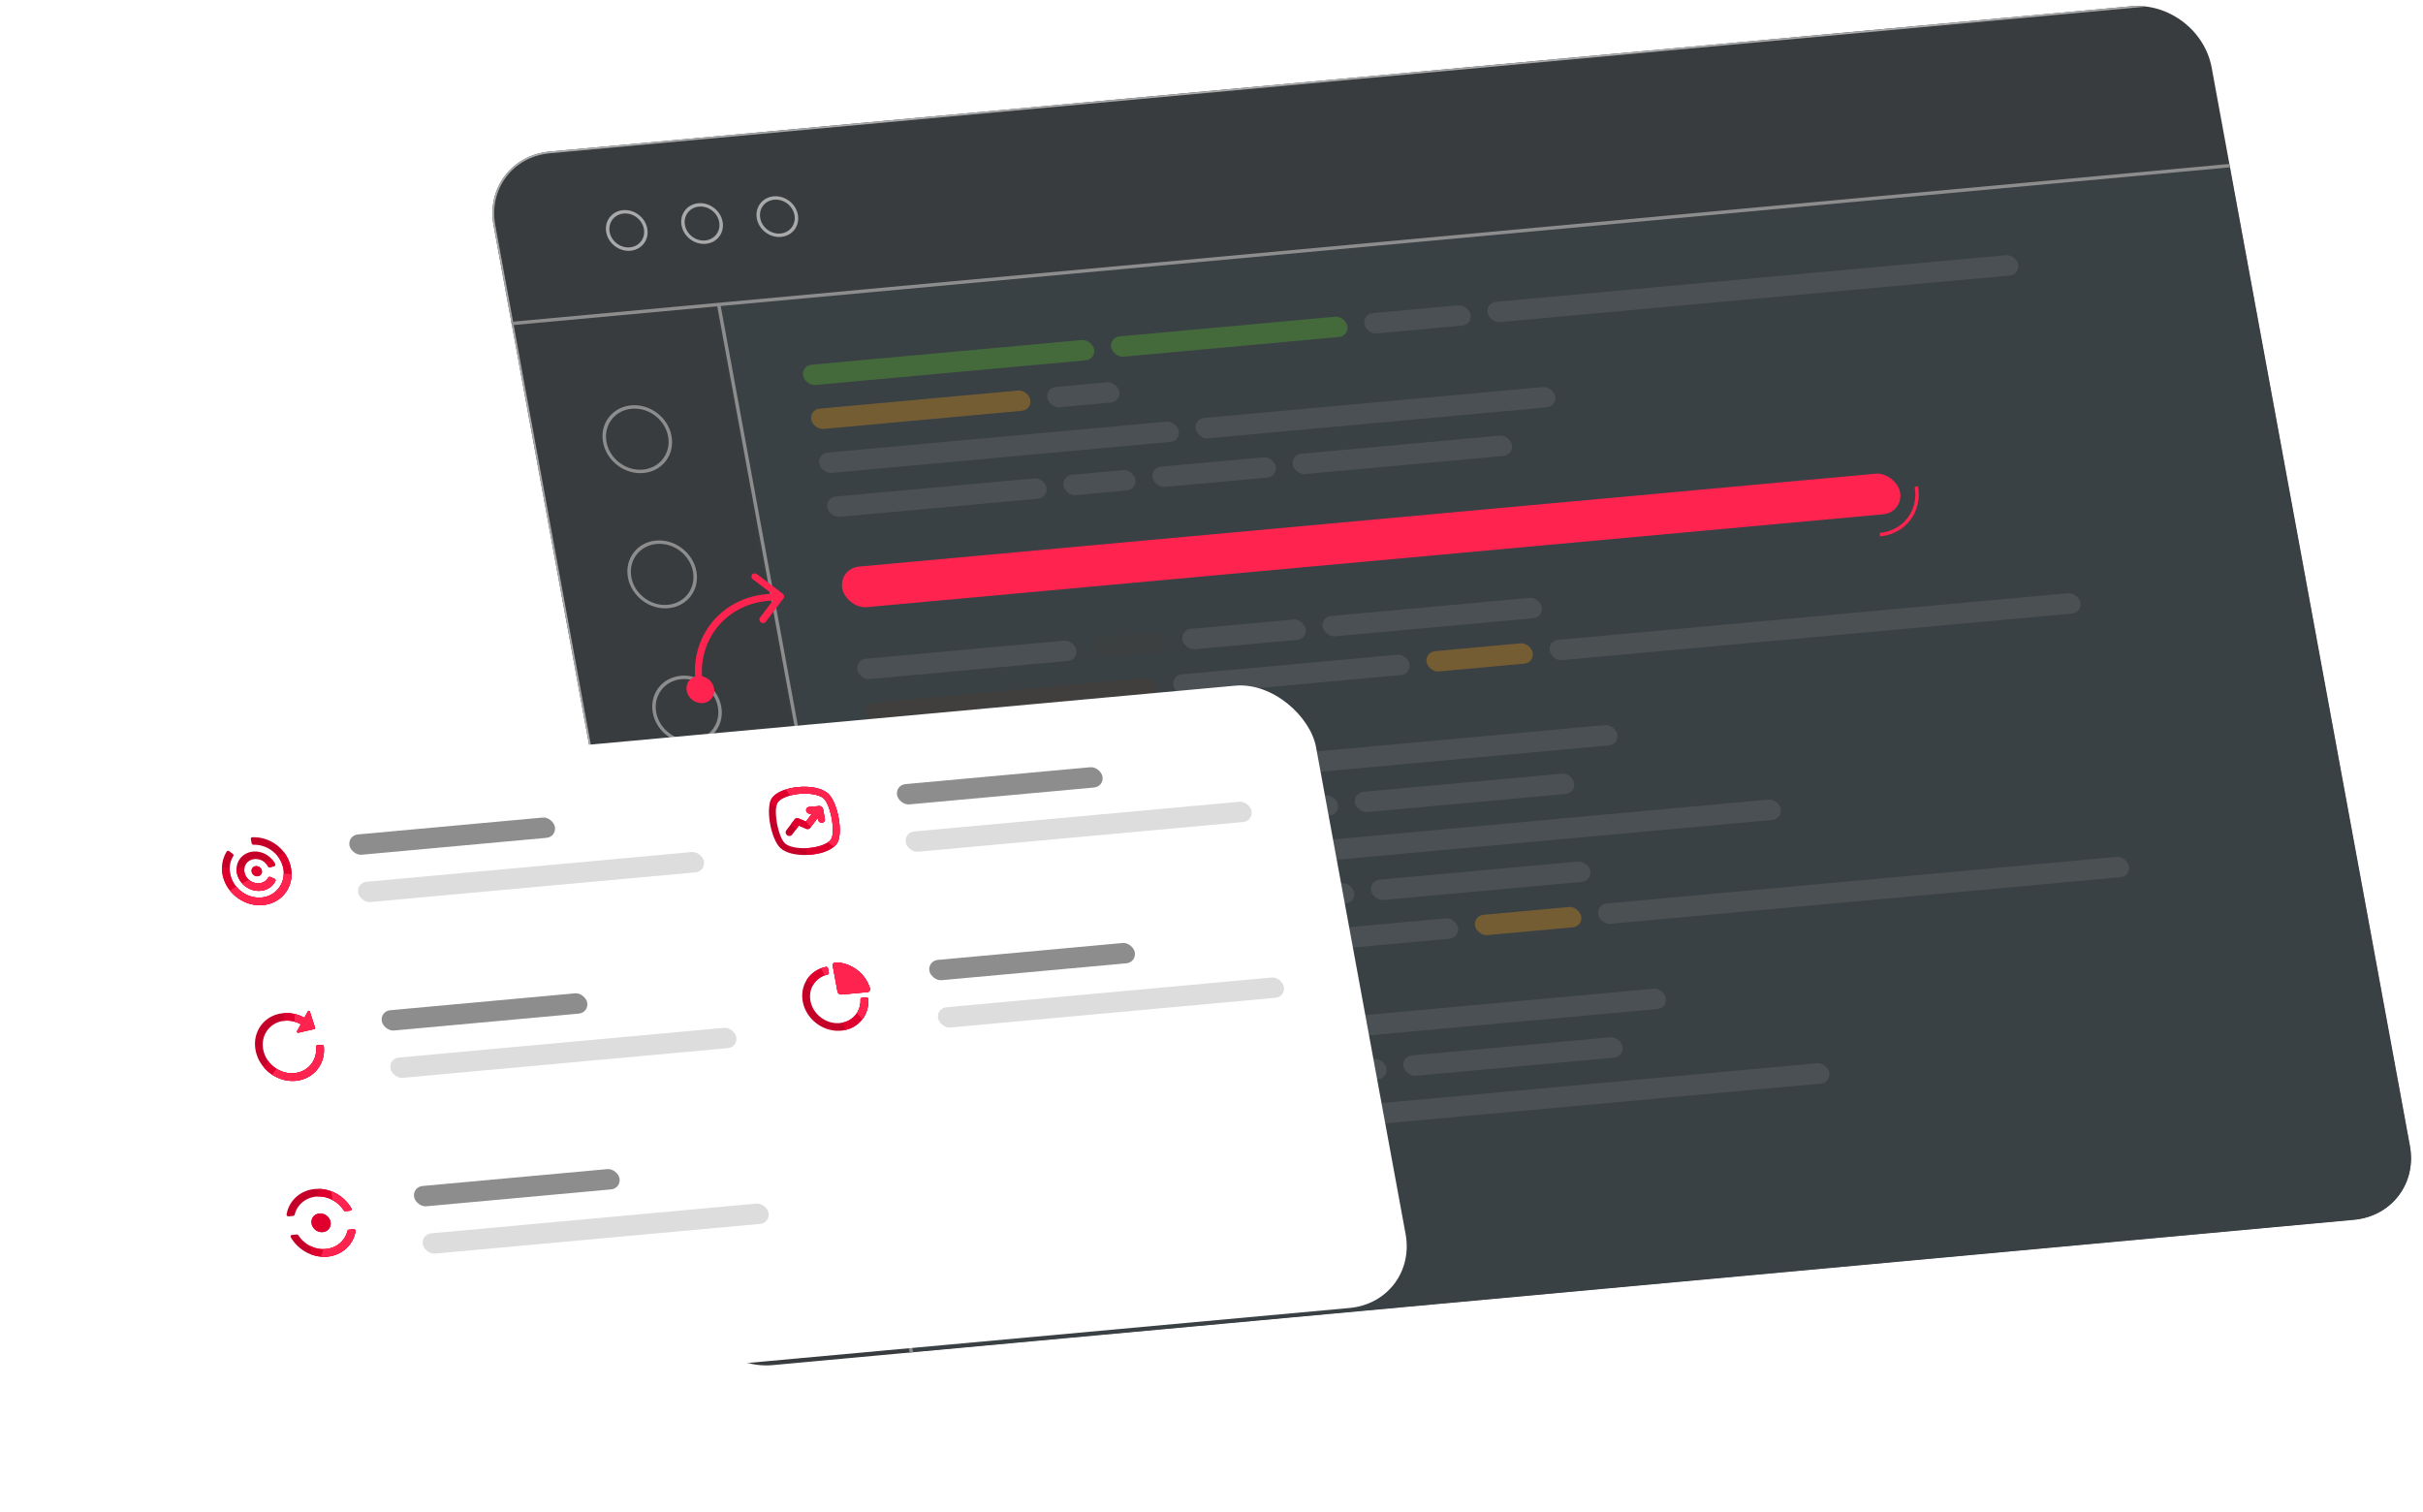 <svg width="705" height="440" viewBox="0 0 705 440" fill="none" xmlns="http://www.w3.org/2000/svg"><g clip-path="url(#a)"><path d="M143.617 65.604c-1.998-10.864 5.3-20.49 16.299-21.5L619.978 1.83c10.999-1.01 21.536 6.976 23.533 17.84l57.695 313.739c1.998 10.864-5.299 20.49-16.298 21.5l-460.062 42.274c-11 1.011-21.536-6.977-23.534-17.84l-57.695-313.74Z" fill="#383C3F"/><mask id="b" style="mask-type:alpha" maskUnits="userSpaceOnUse" x="208" y="48" width="497" height="346"><path transform="matrix(.996 -.091 .181 .984 208.609 88.635)" fill="#5E5A5A" d="M0 0h442v310H0z"/></mask><g mask="url(#b)"><path fill="#3A4145" d="m98.469 98.756 550.287-50.564 56.067 304.887-550.287 50.564z"/></g><path d="M638.898.091 159.916 44.104c-10.999 1.01-18.297 10.636-16.299 21.5l61.313 333.409" stroke="#A9A9A9"/><path d="m148.863 94.125 499.894-45.934M209.109 88.59l56.429 306.854" stroke="#8D8D8D"/><rect opacity=".3" width="64" height="6" rx="3" transform="matrix(.996 -.091 .181 .984 235.492 119.17)" fill="#FA9B0C"/><rect opacity=".2" width="21" height="6" rx="3" transform="matrix(.996 -.091 .181 .984 304.203 112.855)" fill="#8D8D8D"/><rect opacity=".2" width="64" height="6" rx="3" transform="matrix(.996 -.091 .181 .984 253.578 217.52)" fill="#8D8D8D"/><rect opacity=".2" width="21" height="6" rx="3" transform="matrix(.996 -.091 .181 .984 322.289 211.205)" fill="#8D8D8D"/><rect opacity=".2" width="64" height="6" rx="3" transform="matrix(.996 -.091 .181 .984 267.684 294.234)" fill="#8D8D8D"/><rect opacity=".2" width="21" height="6" rx="3" transform="matrix(.996 -.091 .181 .984 336.395 287.92)" fill="#8D8D8D"/><rect opacity=".2" width="64" height="6" rx="3" transform="matrix(.996 -.091 .181 .984 240.191 144.74)" fill="#8D8D8D"/><rect opacity=".2" width="64" height="6" rx="3" transform="matrix(.996 -.091 .181 .984 375.621 132.297)" fill="#8D8D8D"/><rect opacity=".2" width="36" height="6" rx="3" transform="matrix(.996 -.091 .181 .984 334.793 136.047)" fill="#8D8D8D"/><rect opacity=".2" width="21" height="6" rx="3" transform="matrix(.996 -.091 .181 .984 308.902 138.426)" fill="#8D8D8D"/><rect opacity=".2" width="64" height="6" rx="3" transform="matrix(.996 -.091 .181 .984 258.281 243.092)" fill="#5BCA27"/><rect opacity=".2" width="64" height="6" rx="3" transform="matrix(.996 -.091 .181 .984 393.711 230.648)" fill="#8D8D8D"/><rect opacity=".2" width="36" height="6" rx="3" transform="matrix(.996 -.091 .181 .984 352.883 234.398)" fill="#8D8D8D"/><rect opacity=".2" width="21" height="6" rx="3" transform="matrix(.996 -.091 .181 .984 326.992 236.777)" fill="#FA9B0C"/><rect opacity=".2" width="64" height="6" rx="3" transform="matrix(.996 -.091 .181 .984 272.387 319.805)" fill="#5BCA27"/><rect opacity=".2" width="64" height="6" rx="3" transform="matrix(.996 -.091 .181 .984 407.816 307.361)" fill="#8D8D8D"/><rect opacity=".2" width="36" height="6" rx="3" transform="matrix(.996 -.091 .181 .984 366.988 311.111)" fill="#8D8D8D"/><rect opacity=".2" width="21" height="6" rx="3" transform="matrix(.996 -.091 .181 .984 341.098 313.49)" fill="#FA9B0C"/><rect opacity=".2" width="64" height="6" rx="3" transform="matrix(.996 -.091 .181 .984 248.875 191.949)" fill="#8D8D8D"/><rect opacity=".2" width="64" height="6" rx="3" transform="matrix(.996 -.091 .181 .984 384.305 179.506)" fill="#8D8D8D"/><rect opacity=".2" width="36" height="6" rx="3" transform="matrix(.996 -.091 .181 .984 343.477 183.256)" fill="#8D8D8D"/><rect opacity=".4" width="21" height="6" rx="3" transform="matrix(.996 -.091 .181 .984 317.586 185.635)" fill="#403F3E"/><rect opacity=".2" width="64" height="6" rx="3" transform="matrix(.996 -.091 .181 .984 262.98 268.662)" fill="#8D8D8D"/><rect opacity=".2" width="64" height="6" rx="3" transform="matrix(.996 -.091 .181 .984 398.41 256.219)" fill="#8D8D8D"/><rect opacity=".2" width="36" height="6" rx="3" transform="matrix(.996 -.091 .181 .984 357.582 259.969)" fill="#8D8D8D"/><rect opacity=".4" width="21" height="6" rx="3" transform="matrix(.996 -.091 .181 .984 331.691 262.348)" fill="#403F3E"/><rect width="309" height="12" rx="6" transform="matrix(.996 -.091 .181 .984 243.992 165.395)" fill="#FF234F"/><path d="M557.578 141.58c1.299 7.061-3.444 13.318-10.594 13.975" stroke="#FF234F"/><rect opacity=".2" width="105" height="6" rx="3" transform="matrix(.996 -.091 .181 .984 237.844 131.955)" fill="#8D8D8D"/><rect opacity=".2" width="105" height="6" rx="3" transform="matrix(.996 -.091 .181 .984 347.383 121.891)" fill="#8D8D8D"/><rect opacity=".2" width="105" height="6" rx="3" transform="matrix(.996 -.091 .181 .984 255.93 230.307)" fill="#8D8D8D"/><rect opacity=".2" width="105" height="6" rx="3" transform="matrix(.996 -.091 .181 .984 365.469 220.242)" fill="#8D8D8D"/><rect opacity=".2" width="105" height="6" rx="3" transform="matrix(.996 -.091 .181 .984 270.035 307.02)" fill="#8D8D8D"/><rect opacity=".2" width="105" height="6" rx="3" transform="matrix(.996 -.091 .181 .984 379.574 296.955)" fill="#8D8D8D"/><rect opacity=".2" width="46" height="6" rx="3" transform="matrix(.996 -.091 .181 .984 260.629 255.877)" fill="#8D8D8D"/><rect opacity=".2" width="207" height="6" rx="3" transform="matrix(.996 -.091 .181 .984 311.414 251.211)" fill="#8D8D8D"/><rect opacity=".2" width="46" height="6" rx="3" transform="matrix(.996 -.091 .181 .984 274.738 332.592)" fill="#8D8D8D"/><rect opacity=".2" width="207" height="6" rx="3" transform="matrix(.996 -.091 .181 .984 325.523 327.926)" fill="#8D8D8D"/><rect opacity=".3" width="85" height="6" rx="3" transform="matrix(.996 -.091 .181 .984 233.141 106.385)" fill="#5BCA27"/><rect opacity=".2" width="155" height="6" rx="3" transform="matrix(.996 -.091 .181 .984 432.301 88.084)" fill="#8D8D8D"/><rect opacity=".2" width="31" height="6" rx="3" transform="matrix(.996 -.091 .181 .984 396.453 91.379)" fill="#8D8D8D"/><rect opacity=".3" width="69" height="6" rx="3" transform="matrix(.996 -.091 .181 .984 322.762 98.15)" fill="#5BCA27"/><rect width="85" height="6" rx="3" transform="matrix(.996 -.091 .181 .984 251.227 204.734)" fill="#403F3E"/><rect width="155" height="6" rx="3" transform="matrix(.996 -.091 .181 .984 450.387 186.434)" fill="#4B5053"/><rect opacity=".3" width="31" height="6" rx="3" transform="matrix(.996 -.091 .181 .984 414.539 189.729)" fill="#FA9B0C"/><rect opacity=".2" width="69" height="6" rx="3" transform="matrix(.996 -.091 .181 .984 340.848 196.5)" fill="#8D8D8D"/><rect width="85" height="6" rx="3" transform="matrix(.996 -.091 .181 .984 265.332 281.449)" fill="#403F3E"/><rect width="155" height="6" rx="3" transform="matrix(.996 -.091 .181 .984 464.492 263.148)" fill="#4B5053"/><rect opacity=".3" width="31" height="6" rx="3" transform="matrix(.996 -.091 .181 .984 428.645 266.443)" fill="#FA9B0C"/><rect opacity=".2" width="69" height="6" rx="3" transform="matrix(.996 -.091 .181 .984 354.953 273.215)" fill="#8D8D8D"/><circle cx="6" cy="6" r="5.5" transform="matrix(.996 -.091 .181 .984 175.301 61.691)" stroke="#A9A9A9"/><circle cx="6" cy="6" r="5.5" transform="matrix(.996 -.091 .181 .984 197.211 59.68)" stroke="#A9A9A9"/><circle cx="6" cy="6" r="5.5" transform="matrix(.996 -.091 .181 .984 219.117 57.666)" stroke="#A9A9A9"/><circle cx="10" cy="10" r="9.5" transform="matrix(.996 -.091 .181 .984 173.66 118.85)" stroke="#8D8D8D"/><circle cx="10" cy="10" r="9.5" transform="matrix(.996 -.091 .181 .984 180.895 158.191)" stroke="#8D8D8D"/><circle cx="10" cy="10" r="9.5" transform="matrix(.996 -.091 .181 .984 188.129 197.531)" stroke="#8D8D8D"/><circle cx="10" cy="10" r="9.5" transform="matrix(.996 -.091 .181 .984 195.363 236.871)" stroke="#8D8D8D"/><circle cx="10" cy="10" r="9.5" transform="matrix(.996 -.091 .181 .984 202.602 276.211)" stroke="#8D8D8D"/></g><g filter="url(#c)"><rect width="353" height="184" rx="20" transform="matrix(.996 -.091 .181 .984 27.703 217.805)" fill="#fff"/></g><rect width="60" height="6" rx="3" transform="matrix(.996 -.091 .181 .984 101.145 243.055)" fill="#8D8D8D"/><rect width="60" height="6" rx="3" transform="matrix(.996 -.091 .181 .984 110.551 294.197)" fill="#8D8D8D"/><rect width="60" height="6" rx="3" transform="matrix(.996 -.091 .181 .984 119.953 345.34)" fill="#8D8D8D"/><rect width="60" height="6" rx="3" transform="matrix(.996 -.091 .181 .984 260.473 228.414)" fill="#8D8D8D"/><rect width="60" height="6" rx="3" transform="matrix(.996 -.091 .181 .984 269.879 279.557)" fill="#8D8D8D"/><rect width="101" height="6" rx="3" transform="matrix(.996 -.091 .181 .984 103.676 256.824)" fill="#DDD"/><rect width="101" height="6" rx="3" transform="matrix(.996 -.091 .181 .984 113.082 307.967)" fill="#DDD"/><rect width="101" height="6" rx="3" transform="matrix(.996 -.091 .181 .984 122.488 359.109)" fill="#DDD"/><rect width="101" height="6" rx="3" transform="matrix(.996 -.091 .181 .984 263.008 242.184)" fill="#DDD"/><rect width="101" height="6" rx="3" transform="matrix(.996 -.091 .181 .984 272.41 293.326)" fill="#DDD"/><g filter="url(#d)"><rect width="32" height="32" rx="6" transform="matrix(.996 -.091 .181 .984 55.883 239.213)" fill="#fff"/></g><g filter="url(#e)"><rect width="32" height="32" rx="6" transform="matrix(.996 -.091 .181 .984 65.29 290.355)" fill="#fff"/></g><g filter="url(#f)"><rect width="32" height="32" rx="6" transform="matrix(.996 -.091 .181 .984 74.691 341.498)" fill="#fff"/></g><g filter="url(#g)"><rect width="32" height="32" rx="6" transform="matrix(.996 -.091 .181 .984 215.211 224.572)" fill="#fff"/></g><g filter="url(#h)"><rect width="32" height="32" rx="6" transform="matrix(.996 -.091 .181 .984 224.617 275.715)" fill="#fff"/></g><g clip-path="url(#i)"><path d="M74.434 252.004a1.344 1.344 0 0 0-1.222 1.612c.15.816.94 1.415 1.764 1.339a1.345 1.345 0 0 0 1.222-1.613 1.672 1.672 0 0 0-1.764-1.338Zm5.613-.62a6.654 6.654 0 0 0-3.31-3.11c-3.07-1.323-6.465-.09-7.567 2.791a5.23 5.23 0 0 0-.33 1.465c-.124 1.594.47 3.214 1.586 4.462a6.683 6.683 0 0 0 2.341 1.684c2.909 1.254 6.11.213 7.376-2.352.118-.238-.021-.532-.284-.647l-1.164-.507a.535.535 0 0 0-.682.224c-.829 1.452-2.732 2.042-4.493 1.283a4.095 4.095 0 0 1-1.027-.632c-1.126-.939-1.66-2.4-1.311-3.726h.002c.025-.111.06-.223.102-.333.675-1.761 2.77-2.547 4.697-1.715.387.167.736.385 1.042.643.38.319.692.698.924 1.113.138.247.43.396.69.317l1.147-.351a.426.426 0 0 0 .26-.609Zm2.582-3.416c-2.149-2.82-5.607-4.519-9.235-4.363a.43.43 0 0 0-.408.524l.221 1.204c.05.272.314.471.59.462 2.74-.08 5.357 1.253 7.009 3.364a8.264 8.264 0 0 1 1.643 3.609c.09.487.13.972.12 1.45-.067 3.5-2.693 6.569-6.457 6.914-2.847.262-5.613-1.027-7.375-3.164a8.313 8.313 0 0 1-1.776-3.777 7.61 7.61 0 0 1-.122-1.68 6.962 6.962 0 0 1 1.029-3.404.532.532 0 0 0-.159-.704l-1.033-.75c-.234-.169-.548-.134-.69.088a8.968 8.968 0 0 0-1.397 4.576c-.021.675.03 1.371.16 2.077a10.638 10.638 0 0 0 2.153 4.692c2.257 2.847 5.883 4.577 9.615 4.234 4.882-.448 8.305-4.294 8.314-8.955 0-.588-.054-1.191-.166-1.801a10.764 10.764 0 0 0-2.036-4.596Z" fill="#C40028"/><path d="M76.22 253.685c.043-.81-.6-1.559-1.438-1.672-.836-.114-1.55.451-1.594 1.262-.043.81.6 1.559 1.437 1.673.837.113 1.55-.452 1.594-1.263Z" fill="#E0002D"/><path d="M68.84 252.53a23.06 23.06 0 0 0 2.34-.211c-.442 1.682.535 3.582 2.34 4.358 1.76.759 3.663.169 4.492-1.283a.535.535 0 0 1 .681-.224l1.165.507c.263.115.402.409.284.647-1.266 2.565-4.467 3.606-7.376 2.352-2.564-1.105-4.12-3.655-3.926-6.146ZM77.947 252.027a4.01 4.01 0 0 0-.923-1.113 20.518 20.518 0 0 0 2.129-.867c.355.412.656.863.892 1.337a.426.426 0 0 1-.26.609l-1.148.351c-.259.079-.551-.07-.69-.317Z" fill="#E0002D"/><path d="M84.664 252.564c1 5.434-2.649 10.25-8.148 10.756-5.5.505-10.769-3.492-11.768-8.926a9.818 9.818 0 0 1-.16-2.078c.729.079 1.465.154 2.25.195a7.6 7.6 0 0 0 .122 1.679c.777 4.227 4.874 7.335 9.151 6.942 4.278-.393 7.084-4.303 6.337-8.365a8.272 8.272 0 0 0-1.643-3.609c.652-.392 1.24-.791 1.823-1.191a10.767 10.767 0 0 1 2.036 4.597Z" fill="#E0002D"/><path d="M70.427 256.991c.615-.327 1.29-.645 2.067-.948.301.253.645.469 1.028.633 1.761.759 3.664.168 4.492-1.283a.536.536 0 0 1 .682-.225l1.164.508c.264.115.403.409.285.647-1.266 2.564-4.468 3.606-7.376 2.352a6.683 6.683 0 0 1-2.342-1.684Z" fill="#FF234F"/><path d="M84.83 254.365c-.009 4.661-3.432 8.507-8.314 8.955-3.732.343-7.358-1.387-9.615-4.234.637-.367 1.228-.745 1.835-1.118 1.762 2.137 4.528 3.426 7.375 3.164 3.764-.345 6.39-3.413 6.457-6.914.816.011 1.557.068 2.261.147Z" fill="#FF234F"/></g><g clip-path="url(#j)"><path d="M94.212 304.484c.537 5.107-2.983 9.49-8.173 9.967-2.443.224-4.843-.455-6.837-1.763a11.365 11.365 0 0 1-2.37-2.073 10.752 10.752 0 0 1-2.472-5.09c-.999-5.431 2.611-10.239 8.062-10.74a10.395 10.395 0 0 1 3.278.228c1.004.235 1.97.613 2.868 1.115l1.02-1.875-.001-.006a.278.278 0 0 1 .3-.142.348.348 0 0 1 .275.241l1.512 4.675c.053.165-.036.331-.201.368l-4.641 1.077a.322.322 0 0 1-.241-.039c-.155-.092-.214-.281-.136-.425l1.085-1.994a8.643 8.643 0 0 0-1.844-.749 7.951 7.951 0 0 0-3.325-.207c-3.968.604-6.539 4.21-5.793 8.267a8.245 8.245 0 0 0 1.374 3.25 8.833 8.833 0 0 0 2.52 2.391c1.516.955 3.32 1.446 5.157 1.277 3.986-.366 6.7-3.702 6.347-7.611a.468.468 0 0 1 .435-.525l1.24-.079a.536.536 0 0 1 .561.462Z" fill="#C40028"/><path d="M82.826 296.997a6.765 6.765 0 0 0-.455.056c.11-.83.173-1.583.199-2.278 2.115-.164 4.192.347 5.998 1.355l1.02-1.875-.001-.006a.277.277 0 0 1 .3-.143.35.35 0 0 1 .274.241l1.513 4.676a.28.28 0 0 1-.201.368l-4.641 1.077a.327.327 0 0 1-.241-.039c-.155-.093-.214-.281-.136-.426l1.085-1.993c-1.419-.78-3.052-1.166-4.714-1.013ZM94.214 304.484c.537 5.107-2.983 9.49-8.174 9.967-3.52.324-6.952-1.231-9.207-3.836.361-.761.739-1.419 1.12-2.046 1.706 2.433 4.648 3.946 7.678 3.668 3.985-.366 6.7-3.702 6.347-7.611a.468.468 0 0 1 .435-.525l1.24-.079a.536.536 0 0 1 .56.462Z" fill="#E0002D"/><path d="M87.542 298.01a8.54 8.54 0 0 0-1.844-.749c.045-.806.037-1.543.004-2.246 1.004.235 1.97.612 2.868 1.115l1.02-1.875-.001-.006a.277.277 0 0 1 .3-.142c.13.02.237.117.274.24l1.513 4.676a.28.28 0 0 1-.201.368l-4.641 1.077a.322.322 0 0 1-.241-.039c-.155-.093-.214-.281-.136-.426l1.085-1.993ZM94.21 304.484c.537 5.107-2.982 9.49-8.173 9.967-2.443.225-4.843-.455-6.836-1.763.42-.619.845-1.174 1.269-1.728 1.516.955 3.32 1.446 5.158 1.277 3.985-.366 6.7-3.702 6.346-7.611a.468.468 0 0 1 .436-.525l1.24-.079a.536.536 0 0 1 .56.462Z" fill="#FF234F"/></g><g clip-path="url(#k)"><path d="m102.878 357.661-1.359.125a.468.468 0 0 0-.417.357c-.692 2.817-3.087 4.965-6.279 5.258-.225.021-.45.031-.675.033a8.433 8.433 0 0 1-3.915-.943 8.845 8.845 0 0 1-3.382-3.038.584.584 0 0 0-.532-.271l-1.364.126a.434.434 0 0 0-.347.662c1.318 2.321 3.482 4.123 5.994 5.034a10.9 10.9 0 0 0 2.823.62c.596.048 1.197.046 1.803-.01 4.34-.399 7.535-3.452 8.225-7.376.056-.316-.243-.608-.575-.577Zm-.648-6.072c-1.302-2.291-3.425-4.076-5.89-4.997a10.823 10.823 0 0 0-3.519-.688 10.45 10.45 0 0 0-1.21.04c-4.34.399-7.538 3.453-8.225 7.376-.056.319.24.608.574.578l1.364-.126a.469.469 0 0 0 .413-.357c.692-2.817 3.087-4.964 6.279-5.258a8.429 8.429 0 0 1 4.716.977 8.83 8.83 0 0 1 3.255 2.972.588.588 0 0 0 .533.27l1.364-.125a.435.435 0 0 0 .346-.662Zm-9.31 1.485c-1.521.14-2.53 1.464-2.255 2.957.275 1.493 1.73 2.591 3.25 2.451 1.518-.139 2.528-1.464 2.254-2.956-.275-1.493-1.73-2.591-3.25-2.452Z" fill="#C40028"/><path d="M93.914 358.481c1.52-.139 2.53-1.463 2.255-2.957-.275-1.493-1.73-2.59-3.25-2.451-1.519.14-2.528 1.464-2.254 2.957.275 1.494 1.73 2.591 3.25 2.451ZM103.452 358.238c-.691 3.924-3.885 6.978-8.226 7.376a10.673 10.673 0 0 1-4.626-.61 24.351 24.351 0 0 1-.368-2.513 8.392 8.392 0 0 0 4.59.91c3.191-.293 5.587-2.44 6.278-5.258a.47.47 0 0 1 .417-.357l1.36-.125c.332-.031.631.261.575.577ZM92.431 348.131c.16-.671.295-1.4.392-2.227 3.895.096 7.517 2.358 9.409 5.684a.435.435 0 0 1-.346.662l-1.364.126a.587.587 0 0 1-.533-.27c-1.615-2.487-4.516-4.099-7.558-3.975Z" fill="#E0002D"/><path d="M103.452 358.237c-.69 3.924-3.885 6.978-8.225 7.376a10.55 10.55 0 0 1-1.803.011c.215-.81.461-1.522.723-2.19.225-.003.45-.013.675-.034 3.192-.293 5.587-2.44 6.279-5.258a.468.468 0 0 1 .417-.357l1.359-.125c.332-.031.631.261.575.577ZM96.732 349.133a20.785 20.785 0 0 0-.393-2.542c2.466.921 4.589 2.706 5.891 4.997a.435.435 0 0 1-.347.662l-1.363.125a.587.587 0 0 1-.533-.27 8.83 8.83 0 0 0-3.255-2.972Z" fill="#FF234F"/></g><g clip-path="url(#l)"><path d="M239.331 235.038a1.147 1.147 0 0 0-.635-.482 1.06 1.06 0 0 0-.391-.034l-2.915.268a.918.918 0 0 0-.652.353.91.91 0 0 0-.163.722c.048.262.2.502.419.67.22.168.493.247.758.223l.517-.048-1.761 2.312-2.127-.895a1.058 1.058 0 0 0-.647-.063.904.904 0 0 0-.519.33l-.971 1.282-1.473 1.943a.885.885 0 0 0-.159.34.94.94 0 0 0-.007.385c.024.131.073.255.146.371a1.132 1.132 0 0 0 .64.482c.129.037.264.051.396.037h.002a.941.941 0 0 0 .369-.106.844.844 0 0 0 .285-.241l1.052-1.395.95-1.26 2.129.905c.208.087.436.107.646.057a.896.896 0 0 0 .516-.335l.17-.225 2.02-2.667.094.511c.048.262.2.501.419.669.219.169.493.248.757.223a.92.92 0 0 0 .652-.352.912.912 0 0 0 .163-.723l-.53-2.88a1.141 1.141 0 0 0-.15-.377Zm0 0a1.147 1.147 0 0 0-.635-.482 1.06 1.06 0 0 0-.391-.034l-2.915.268a.918.918 0 0 0-.652.353.91.91 0 0 0-.163.722c.048.262.2.502.419.67.22.168.493.247.758.223l.517-.048-1.761 2.312-2.127-.895a1.058 1.058 0 0 0-.647-.063.904.904 0 0 0-.519.33l-.971 1.282-1.473 1.943a.885.885 0 0 0-.159.34.94.94 0 0 0-.007.385c.024.131.073.255.146.371a1.132 1.132 0 0 0 .64.482c.129.037.264.051.396.037h.002a.941.941 0 0 0 .369-.106.844.844 0 0 0 .285-.241l1.052-1.395.95-1.26 2.129.905c.208.087.436.107.646.057a.896.896 0 0 0 .516-.335l.17-.225 2.02-2.667.094.511c.048.262.2.501.419.669.219.169.493.248.757.223a.92.92 0 0 0 .652-.352.912.912 0 0 0 .163-.723l-.53-2.88a1.141 1.141 0 0 0-.15-.377Zm0 0a1.147 1.147 0 0 0-.635-.482 1.06 1.06 0 0 0-.391-.034l-2.915.268a.918.918 0 0 0-.652.353.91.91 0 0 0-.163.722c.048.262.2.502.419.67.22.168.493.247.758.223l.517-.048-1.761 2.312-2.127-.895a1.058 1.058 0 0 0-.647-.063.904.904 0 0 0-.519.33l-.971 1.282-1.473 1.943a.885.885 0 0 0-.159.34.94.94 0 0 0-.007.385c.024.131.073.255.146.371a1.132 1.132 0 0 0 .64.482c.129.037.264.051.396.037h.002a.941.941 0 0 0 .369-.106.844.844 0 0 0 .285-.241l1.052-1.395.95-1.26 2.129.905c.208.087.436.107.646.057a.896.896 0 0 0 .516-.335l.17-.225 2.02-2.667.094.511c.048.262.2.501.419.669.219.169.493.248.757.223a.92.92 0 0 0 .652-.352.912.912 0 0 0 .163-.723l-.53-2.88a1.141 1.141 0 0 0-.15-.377Zm0 0a1.147 1.147 0 0 0-.635-.482 1.06 1.06 0 0 0-.391-.034l-2.915.268a.918.918 0 0 0-.652.353.91.91 0 0 0-.163.722c.048.262.2.502.419.67.22.168.493.247.758.223l.517-.048-1.761 2.312-2.127-.895a1.058 1.058 0 0 0-.647-.063.904.904 0 0 0-.519.33l-.971 1.282-1.473 1.943a.885.885 0 0 0-.159.34.94.94 0 0 0-.007.385c.024.131.073.255.146.371a1.132 1.132 0 0 0 .64.482c.129.037.264.051.396.037h.002a.941.941 0 0 0 .369-.106.844.844 0 0 0 .285-.241l1.052-1.395.95-1.26 2.129.905c.208.087.436.107.646.057a.896.896 0 0 0 .516-.335l.17-.225 2.02-2.667.094.511c.048.262.2.501.419.669.219.169.493.248.757.223a.92.92 0 0 0 .652-.352.912.912 0 0 0 .163-.723l-.53-2.88a1.141 1.141 0 0 0-.15-.377Zm0 0a1.147 1.147 0 0 0-.635-.482 1.06 1.06 0 0 0-.391-.034l-2.915.268a.918.918 0 0 0-.652.353.91.91 0 0 0-.163.722c.048.262.2.502.419.67.22.168.493.247.758.223l.517-.048-1.761 2.312-2.127-.895a1.058 1.058 0 0 0-.647-.063.904.904 0 0 0-.519.33l-.971 1.282-1.473 1.943a.885.885 0 0 0-.159.34.94.94 0 0 0-.007.385c.024.131.073.255.146.371a1.132 1.132 0 0 0 .64.482c.129.037.264.051.396.037h.002a.941.941 0 0 0 .369-.106.844.844 0 0 0 .285-.241l1.052-1.395.95-1.26 2.129.905c.208.087.436.107.646.057a.896.896 0 0 0 .516-.335l.17-.225 2.02-2.667.094.511c.048.262.2.501.419.669.219.169.493.248.757.223a.92.92 0 0 0 .652-.352.912.912 0 0 0 .163-.723l-.53-2.88a1.141 1.141 0 0 0-.15-.377Zm1.557-4.194c-1.717-1.472-4.954-2.175-8.656-1.835-1.334.122-2.558.364-3.632.706-1.913.605-3.35 1.523-4.073 2.633-.21.326-.373.729-.497 1.193-.987 3.683.617 11.102 3.162 13.303 1.58 1.354 4.446 2.058 7.78 1.895.288-.012.582-.033.877-.06 2.978-.274 5.42-1.144 6.849-2.38.348-.298.635-.619.856-.959 1.871-2.931.199-12.02-2.666-14.496Zm.925 13.345c-.205.317-.526.619-.94.898-1.195.808-3.169 1.419-5.386 1.623-.399.036-.797.058-1.188.068-2.525.058-4.789-.454-5.84-1.362-1.712-1.487-3.019-7.279-2.641-10.403.076-.635.223-1.16.45-1.516.538-.833 1.871-1.565 3.601-2.037a15.893 15.893 0 0 1 2.725-.484c2.984-.274 5.814.245 7.027 1.294 2.064 1.811 3.535 9.815 2.192 11.919Zm-3.117-9.633a1.06 1.06 0 0 0-.391-.034l-2.915.268a.918.918 0 0 0-.652.353.91.91 0 0 0-.163.722c.048.262.2.502.419.67.22.168.493.247.758.223l.517-.048-1.761 2.312-2.127-.895a1.058 1.058 0 0 0-.647-.063.904.904 0 0 0-.519.33l-.971 1.282-1.473 1.943a.885.885 0 0 0-.159.34.94.94 0 0 0-.007.385c.024.131.073.255.146.371a1.132 1.132 0 0 0 .64.482c.129.037.264.051.396.037h.002a.941.941 0 0 0 .369-.106.844.844 0 0 0 .285-.241l1.052-1.395.95-1.26 2.129.905c.208.087.436.107.646.057a.896.896 0 0 0 .516-.335l.17-.225 2.02-2.667.094.511c.048.262.2.501.419.669.219.169.493.248.757.223a.92.92 0 0 0 .652-.352.912.912 0 0 0 .163-.723l-.53-2.88a1.141 1.141 0 0 0-.15-.377 1.147 1.147 0 0 0-.635-.482Zm.635.482a1.147 1.147 0 0 0-.635-.482 1.06 1.06 0 0 0-.391-.034l-2.915.268a.918.918 0 0 0-.652.353.91.91 0 0 0-.163.722c.048.262.2.502.419.67.22.168.493.247.758.223l.517-.048-1.761 2.312-2.127-.895a1.058 1.058 0 0 0-.647-.063.904.904 0 0 0-.519.33l-.971 1.282-1.473 1.943a.885.885 0 0 0-.159.34.94.94 0 0 0-.007.385c.024.131.073.255.146.371a1.132 1.132 0 0 0 .64.482c.129.037.264.051.396.037h.002a.941.941 0 0 0 .369-.106.844.844 0 0 0 .285-.241l1.052-1.395.95-1.26 2.129.905c.208.087.436.107.646.057a.896.896 0 0 0 .516-.335l.17-.225 2.02-2.667.094.511c.048.262.2.501.419.669.219.169.493.248.757.223a.92.92 0 0 0 .652-.352.912.912 0 0 0 .163-.723l-.53-2.88a1.141 1.141 0 0 0-.15-.377Zm0 0a1.147 1.147 0 0 0-.635-.482 1.06 1.06 0 0 0-.391-.034l-2.915.268a.918.918 0 0 0-.652.353.91.91 0 0 0-.163.722c.048.262.2.502.419.67.22.168.493.247.758.223l.517-.048-1.761 2.312-2.127-.895a1.058 1.058 0 0 0-.647-.063.904.904 0 0 0-.519.33l-.971 1.282-1.473 1.943a.885.885 0 0 0-.159.34.94.94 0 0 0-.007.385c.024.131.073.255.146.371a1.132 1.132 0 0 0 .64.482c.129.037.264.051.396.037h.002a.941.941 0 0 0 .369-.106.844.844 0 0 0 .285-.241l1.052-1.395.95-1.26 2.129.905c.208.087.436.107.646.057a.896.896 0 0 0 .516-.335l.17-.225 2.02-2.667.094.511c.048.262.2.501.419.669.219.169.493.248.757.223a.92.92 0 0 0 .652-.352.912.912 0 0 0 .163-.723l-.53-2.88a1.141 1.141 0 0 0-.15-.377Zm0 0a1.147 1.147 0 0 0-.635-.482 1.06 1.06 0 0 0-.391-.034l-2.915.268a.918.918 0 0 0-.652.353.91.91 0 0 0-.163.722c.048.262.2.502.419.67.22.168.493.247.758.223l.517-.048-1.761 2.312-2.127-.895a1.058 1.058 0 0 0-.647-.063.904.904 0 0 0-.519.33l-.971 1.282-1.473 1.943a.885.885 0 0 0-.159.34.94.94 0 0 0-.007.385c.024.131.073.255.146.371a1.132 1.132 0 0 0 .64.482c.129.037.264.051.396.037h.002a.941.941 0 0 0 .369-.106.844.844 0 0 0 .285-.241l1.052-1.395.95-1.26 2.129.905c.208.087.436.107.646.057a.896.896 0 0 0 .516-.335l.17-.225 2.02-2.667.094.511c.048.262.2.501.419.669.219.169.493.248.757.223a.92.92 0 0 0 .652-.352.912.912 0 0 0 .163-.723l-.53-2.88a1.141 1.141 0 0 0-.15-.377Zm0 0a1.147 1.147 0 0 0-.635-.482 1.06 1.06 0 0 0-.391-.034l-2.915.268a.918.918 0 0 0-.652.353.91.91 0 0 0-.163.722c.048.262.2.502.419.67.22.168.493.247.758.223l.517-.048-1.761 2.312-2.127-.895a1.058 1.058 0 0 0-.647-.063.904.904 0 0 0-.519.33l-.971 1.282-1.473 1.943a.885.885 0 0 0-.159.34.94.94 0 0 0-.007.385c.024.131.073.255.146.371a1.132 1.132 0 0 0 .64.482c.129.037.264.051.396.037h.002a.941.941 0 0 0 .369-.106.844.844 0 0 0 .285-.241l1.052-1.395.95-1.26 2.129.905c.208.087.436.107.646.057a.896.896 0 0 0 .516-.335l.17-.225 2.02-2.667.094.511c.048.262.2.501.419.669.219.169.493.248.757.223a.92.92 0 0 0 .652-.352.912.912 0 0 0 .163-.723l-.53-2.88a1.141 1.141 0 0 0-.15-.377Zm0 0a1.147 1.147 0 0 0-.635-.482 1.06 1.06 0 0 0-.391-.034l-2.915.268a.918.918 0 0 0-.652.353.91.91 0 0 0-.163.722c.048.262.2.502.419.67.22.168.493.247.758.223l.517-.048-1.761 2.312-2.127-.895a1.058 1.058 0 0 0-.647-.063.904.904 0 0 0-.519.33l-.971 1.282-1.473 1.943a.885.885 0 0 0-.159.34.94.94 0 0 0-.007.385c.024.131.073.255.146.371a1.132 1.132 0 0 0 .64.482c.129.037.264.051.396.037h.002a.941.941 0 0 0 .369-.106.844.844 0 0 0 .285-.241l1.052-1.395.95-1.26 2.129.905c.208.087.436.107.646.057a.896.896 0 0 0 .516-.335l.17-.225 2.02-2.667.094.511c.048.262.2.501.419.669.219.169.493.248.757.223a.92.92 0 0 0 .652-.352.912.912 0 0 0 .163-.723l-.53-2.88a1.141 1.141 0 0 0-.15-.377Z" fill="#C40028"/><path d="m234.573 241.137-2.128-.905-.951 1.259a35.076 35.076 0 0 0-1.251-1.816l.971-1.282a.907.907 0 0 1 .519-.33 1.05 1.05 0 0 1 .647.064l2.127.895 1.761-2.312-.517.047a1.085 1.085 0 0 1-.757-.223 1.103 1.103 0 0 1-.419-.669.91.91 0 0 1 .163-.723.918.918 0 0 1 .651-.352l2.915-.268c.13-.014.263-.002.391.034a1.128 1.128 0 0 1 .785.858l.53 2.881a.908.908 0 0 1-.163.723.918.918 0 0 1-.651.352 1.09 1.09 0 0 1-.757-.223 1.107 1.107 0 0 1-.42-.669l-.094-.511-2.19 2.891a.886.886 0 0 1-.516.336c-.21.05-.437.03-.646-.057Z" fill="#E0002D"/><path d="m239.482 235.414.529 2.881a.907.907 0 0 1-.163.722.916.916 0 0 1-.651.353 1.09 1.09 0 0 1-.757-.223 1.1 1.1 0 0 1-.419-.669l-.094-.511-2.021 2.667a28.48 28.48 0 0 1-1.398-1.613l1.761-2.312-.517.048a1.091 1.091 0 0 1-.757-.223 1.105 1.105 0 0 1-.419-.669.908.908 0 0 1 .163-.723.92.92 0 0 1 .651-.352l2.915-.268c.13-.014.263-.002.392.033.26.079.489.252.635.482.073.118.124.246.15.377Z" fill="#FF234F"/><path d="M243.555 245.341c-1.128 1.734-4.002 2.999-7.705 3.339-.295.027-.589.048-.877.06a22.072 22.072 0 0 0-.673-1.961c.392-.01.789-.032 1.188-.069 2.984-.274 5.53-1.287 6.326-2.52 1.344-2.104-.128-10.108-2.192-11.919-1.213-1.049-4.043-1.568-7.027-1.294s-5.53 1.288-6.326 2.521c-.227.356-.374.881-.45 1.516-.597-.5-1.188-.969-1.788-1.472.124-.464.288-.867.497-1.194 1.128-1.734 4.002-2.998 7.705-3.338 3.703-.341 6.939.362 8.657 1.835 2.864 2.476 4.536 11.565 2.665 14.496Z" fill="#E0002D"/><path d="M243.552 245.341a4.48 4.48 0 0 1-.856.959 23.062 23.062 0 0 1-1.825-1.212c.414-.279.735-.581.94-.898 1.344-2.104-.128-10.108-2.192-11.919-1.213-1.049-4.043-1.568-7.027-1.294-.969.089-1.893.256-2.724.484a23.631 23.631 0 0 0-1.269-1.745c1.073-.342 2.298-.584 3.631-.706 3.703-.34 6.939.362 8.657 1.835 2.864 2.476 4.536 11.565 2.665 14.496Z" fill="#FF234F"/></g><g clip-path="url(#m)"><path d="m252.049 290.195-1.254.115a.472.472 0 0 0-.428.504 6.527 6.527 0 0 1-1.078 3.972c-.928 1.395-2.405 2.411-4.208 2.762a6.63 6.63 0 0 1-.733.107c-3.986.366-7.806-2.528-8.53-6.468-.308-1.674-.005-3.271.751-4.578a6.423 6.423 0 0 1 3.374-2.817c.267-.1.546-.183.835-.249a.469.469 0 0 0 .369-.547h-.002l-.228-1.241c-.052-.282-.334-.485-.611-.429a9.12 9.12 0 0 0-1.384.395 8.429 8.429 0 0 0-4.2 3.398c-1.111 1.761-1.573 3.958-1.147 6.274.949 5.161 5.953 8.955 11.178 8.475.408-.037.804-.1 1.188-.187 2.048-.454 3.759-1.567 4.94-3.089 1.254-1.615 1.913-3.691 1.746-5.924a.533.533 0 0 0-.578-.473Zm1.076-2.599c-1.272-4.358-5.455-7.53-9.994-7.577-.558-.006-.922.481-.822 1.025l1.364 7.42h-.002c.1.542.627.941 1.177.891l7.512-.691c.55-.05.921-.534.765-1.068Z" fill="#C40028"/><path d="M241.145 282.994h.002a.47.47 0 0 1-.369.549c-1.849.424-3.334 1.553-4.209 3.065-.615-.493-1.224-.967-1.846-1.489 1.202-1.907 3.166-3.305 5.583-3.793.277-.056.559.147.611.429l.228 1.239ZM252.628 290.666c.323 4.339-2.461 8.077-6.686 9.014a21.673 21.673 0 0 0-.861-2.133c3.264-.637 5.449-3.441 5.287-6.735a.47.47 0 0 1 .427-.503l1.255-.116c.285-.026.557.191.578.473ZM252.359 288.665l-7.512.69a1.116 1.116 0 0 1-1.177-.893h.002l-1.365-7.418c-.099-.544.264-1.031.823-1.025 4.539.047 8.722 3.219 9.994 7.577.156.534-.215 1.018-.765 1.069Z" fill="#E0002D"/><path d="M241.143 282.992h.002a.471.471 0 0 1-.369.55 6.359 6.359 0 0 0-.835.248 28.999 28.999 0 0 1-1.021-2.071 9.12 9.12 0 0 1 1.384-.395c.277-.056.559.147.611.429l.228 1.239ZM252.626 290.667c.166 2.233-.492 4.309-1.746 5.924a23.757 23.757 0 0 0-1.592-1.806 6.527 6.527 0 0 0 1.078-3.972.472.472 0 0 1 .428-.504l1.254-.115a.533.533 0 0 1 .578.473ZM252.359 288.665l-7.512.69a1.116 1.116 0 0 1-1.177-.893h.002l-1.365-7.418c-.099-.544.264-1.031.823-1.025 4.539.047 8.722 3.219 9.994 7.577.156.534-.215 1.018-.765 1.069Z" fill="#FF234F"/></g><path d="M227.972 174.108c.319-.42.204-1.043-.255-1.391l-7.489-5.677c-.459-.348-1.09-.29-1.408.13-.318.419-.204 1.042.256 1.39l6.656 5.046-4.61 6.082c-.318.419-.204 1.042.256 1.39.459.349 1.09.291 1.408-.129l5.186-6.841Zm-4.634.719 3.983-.366-.362-1.967-3.983.366.362 1.967Zm-18.744 24.725c-2.297-12.493 6.095-23.563 18.744-24.725l-.362-1.967c-13.749 1.263-22.87 13.295-20.373 26.875l1.991-.183Z" fill="#FF234F"/><circle cx="4" cy="4" r="4" transform="matrix(.996 -.091 .181 .984 199.074 197.059)" fill="#FF234F"/><defs><clipPath id="a"><path d="M143.617 65.604c-1.998-10.864 5.3-20.49 16.299-21.5L619.978 1.83c10.999-1.01 21.536 6.976 23.533 17.84l57.695 313.739c1.998 10.864-5.299 20.49-16.298 21.5l-460.062 42.274c-11 1.011-21.536-6.977-23.534-17.84l-57.695-313.74Z" fill="#fff"/></clipPath><clipPath id="i"><path fill="#fff" transform="matrix(.996 -.091 .181 .984 62.941 244.564)" d="M0 0h20v20H0z"/></clipPath><clipPath id="j"><path fill="#fff" transform="matrix(.996 -.091 .181 .984 72.348 295.707)" d="M0 0h20v20H0z"/></clipPath><clipPath id="k"><path fill="#fff" transform="matrix(.996 -.091 .181 .984 81.754 346.85)" d="M0 0h20v20H0z"/></clipPath><clipPath id="l"><path fill="#fff" transform="matrix(.996 -.091 .181 .984 222.273 229.924)" d="M0 0h20v20H0z"/></clipPath><clipPath id="m"><path fill="#fff" transform="matrix(.996 -.091 .181 .984 231.676 281.066)" d="M0 0h20v20H0z"/></clipPath><filter id="c" x=".992" y="169.248" width="438.223" height="269.779" filterUnits="userSpaceOnUse" color-interpolation-filters="sRGB"><feFlood flood-opacity="0" result="BackgroundImageFix"/><feColorMatrix in="SourceAlpha" values="0 0 0 0 0 0 0 0 0 0 0 0 0 0 0 0 0 0 127 0" result="hardAlpha"/><feOffset dy="12"/><feGaussianBlur stdDeviation="15"/><feComposite in2="hardAlpha" operator="out"/><feColorMatrix values="0 0 0 0 0 0 0 0 0 0 0 0 0 0 0 0 0 0 0.08 0"/><feBlend in2="BackgroundImageFix" result="effect1_dropShadow_7240_30870"/><feBlend in="SourceGraphic" in2="effect1_dropShadow_7240_30870" result="shape"/></filter><filter id="d" x="26.871" y="218.809" width="95.68" height="93.353" filterUnits="userSpaceOnUse" color-interpolation-filters="sRGB"><feFlood flood-opacity="0" result="BackgroundImageFix"/><feColorMatrix in="SourceAlpha" values="0 0 0 0 0 0 0 0 0 0 0 0 0 0 0 0 0 0 127 0" result="hardAlpha"/><feOffset dy="12"/><feGaussianBlur stdDeviation="15"/><feComposite in2="hardAlpha" operator="out"/><feColorMatrix values="0 0 0 0 0 0 0 0 0 0 0 0 0 0 0 0 0 0 0.08 0"/><feBlend in2="BackgroundImageFix" result="effect1_dropShadow_7240_30870"/><feBlend in="SourceGraphic" in2="effect1_dropShadow_7240_30870" result="shape"/></filter><filter id="e" x="36.277" y="269.951" width="95.68" height="93.353" filterUnits="userSpaceOnUse" color-interpolation-filters="sRGB"><feFlood flood-opacity="0" result="BackgroundImageFix"/><feColorMatrix in="SourceAlpha" values="0 0 0 0 0 0 0 0 0 0 0 0 0 0 0 0 0 0 127 0" result="hardAlpha"/><feOffset dy="12"/><feGaussianBlur stdDeviation="15"/><feComposite in2="hardAlpha" operator="out"/><feColorMatrix values="0 0 0 0 0 0 0 0 0 0 0 0 0 0 0 0 0 0 0.08 0"/><feBlend in2="BackgroundImageFix" result="effect1_dropShadow_7240_30870"/><feBlend in="SourceGraphic" in2="effect1_dropShadow_7240_30870" result="shape"/></filter><filter id="f" x="45.68" y="321.094" width="95.68" height="93.353" filterUnits="userSpaceOnUse" color-interpolation-filters="sRGB"><feFlood flood-opacity="0" result="BackgroundImageFix"/><feColorMatrix in="SourceAlpha" values="0 0 0 0 0 0 0 0 0 0 0 0 0 0 0 0 0 0 127 0" result="hardAlpha"/><feOffset dy="12"/><feGaussianBlur stdDeviation="15"/><feComposite in2="hardAlpha" operator="out"/><feColorMatrix values="0 0 0 0 0 0 0 0 0 0 0 0 0 0 0 0 0 0 0.08 0"/><feBlend in2="BackgroundImageFix" result="effect1_dropShadow_7240_30870"/><feBlend in="SourceGraphic" in2="effect1_dropShadow_7240_30870" result="shape"/></filter><filter id="g" x="186.199" y="204.168" width="95.68" height="93.353" filterUnits="userSpaceOnUse" color-interpolation-filters="sRGB"><feFlood flood-opacity="0" result="BackgroundImageFix"/><feColorMatrix in="SourceAlpha" values="0 0 0 0 0 0 0 0 0 0 0 0 0 0 0 0 0 0 127 0" result="hardAlpha"/><feOffset dy="12"/><feGaussianBlur stdDeviation="15"/><feComposite in2="hardAlpha" operator="out"/><feColorMatrix values="0 0 0 0 0 0 0 0 0 0 0 0 0 0 0 0 0 0 0.08 0"/><feBlend in2="BackgroundImageFix" result="effect1_dropShadow_7240_30870"/><feBlend in="SourceGraphic" in2="effect1_dropShadow_7240_30870" result="shape"/></filter><filter id="h" x="195.605" y="255.311" width="95.68" height="93.353" filterUnits="userSpaceOnUse" color-interpolation-filters="sRGB"><feFlood flood-opacity="0" result="BackgroundImageFix"/><feColorMatrix in="SourceAlpha" values="0 0 0 0 0 0 0 0 0 0 0 0 0 0 0 0 0 0 127 0" result="hardAlpha"/><feOffset dy="12"/><feGaussianBlur stdDeviation="15"/><feComposite in2="hardAlpha" operator="out"/><feColorMatrix values="0 0 0 0 0 0 0 0 0 0 0 0 0 0 0 0 0 0 0.08 0"/><feBlend in2="BackgroundImageFix" result="effect1_dropShadow_7240_30870"/><feBlend in="SourceGraphic" in2="effect1_dropShadow_7240_30870" result="shape"/></filter></defs></svg>
